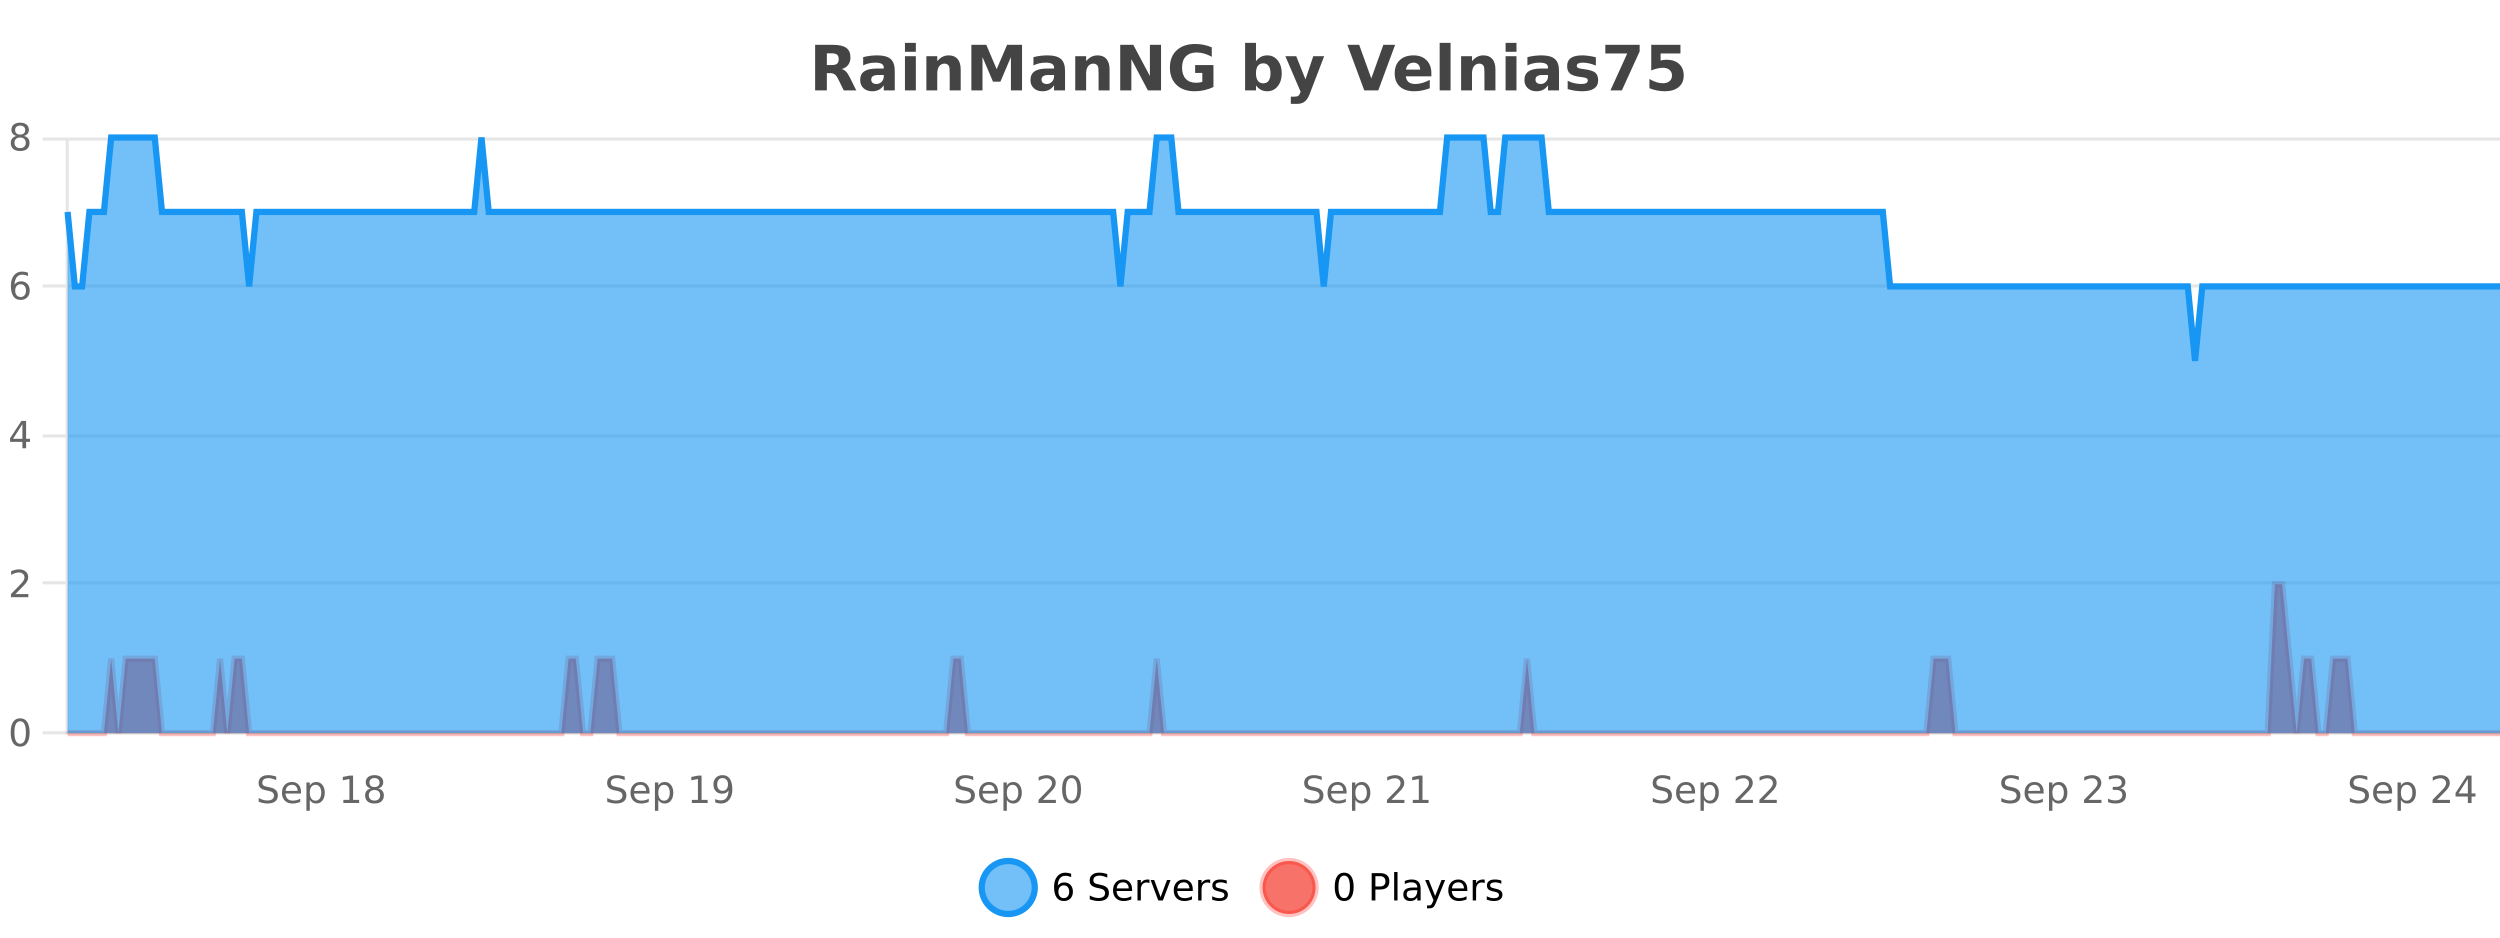 <?xml version="1.0" encoding="UTF-8"?>
<svg xmlns="http://www.w3.org/2000/svg" xmlns:xlink="http://www.w3.org/1999/xlink" width="800pt" height="300pt" viewBox="0 0 800 300" version="1.1">
<defs>
<clipPath id="clip1">
  <path d="M 285 263 L 360 263 L 360 300 L 285 300 Z M 285 263 "/>
</clipPath>
<clipPath id="clip2">
  <path d="M 375 263 L 450 263 L 450 300 L 375 300 Z M 375 263 "/>
</clipPath>
<clipPath id="clip3">
  <path d="M 21.633 186 L 800 186 L 800 234.602 L 21.633 234.602 Z M 21.633 186 "/>
</clipPath>
<clipPath id="clip4">
  <path d="M 20.633 158 L 800 158 L 800 235.602 L 20.633 235.602 Z M 20.633 158 "/>
</clipPath>
<clipPath id="clip5">
  <path d="M 21.633 44 L 800 44 L 800 234.602 L 21.633 234.602 Z M 21.633 44 "/>
</clipPath>
<clipPath id="clip6">
  <path d="M 20.633 43 L 800 43 L 800 144 L 20.633 144 Z M 20.633 43 "/>
</clipPath>
</defs>
<g id="surface2518621">
<rect x="0" y="0" width="800" height="300" style="fill:rgb(100%,100%,100%);fill-opacity:1;stroke:none;"/>
<path style="fill:none;stroke-width:1;stroke-linecap:butt;stroke-linejoin:miter;stroke:rgb(0%,0%,0%);stroke-opacity:0.098;stroke-miterlimit:10;" d="M 22 234.5 L 800 234.5 "/>
<path style="fill:none;stroke-width:1;stroke-linecap:butt;stroke-linejoin:miter;stroke:rgb(0%,0%,0%);stroke-opacity:0.098;stroke-miterlimit:10;" d="M 13.633 234.5 L 21 234.5 "/>
<path style="fill:none;stroke-width:1;stroke-linecap:butt;stroke-linejoin:miter;stroke:rgb(0%,0%,0%);stroke-opacity:0.098;stroke-miterlimit:10;" d="M 22 186.5 L 800 186.5 "/>
<path style="fill:none;stroke-width:1;stroke-linecap:butt;stroke-linejoin:miter;stroke:rgb(0%,0%,0%);stroke-opacity:0.098;stroke-miterlimit:10;" d="M 13.633 186.5 L 21 186.5 "/>
<path style="fill:none;stroke-width:1;stroke-linecap:butt;stroke-linejoin:miter;stroke:rgb(0%,0%,0%);stroke-opacity:0.098;stroke-miterlimit:10;" d="M 22 139.5 L 800 139.5 "/>
<path style="fill:none;stroke-width:1;stroke-linecap:butt;stroke-linejoin:miter;stroke:rgb(0%,0%,0%);stroke-opacity:0.098;stroke-miterlimit:10;" d="M 13.633 139.5 L 21 139.5 "/>
<path style="fill:none;stroke-width:1;stroke-linecap:butt;stroke-linejoin:miter;stroke:rgb(0%,0%,0%);stroke-opacity:0.098;stroke-miterlimit:10;" d="M 22 91.5 L 800 91.5 "/>
<path style="fill:none;stroke-width:1;stroke-linecap:butt;stroke-linejoin:miter;stroke:rgb(0%,0%,0%);stroke-opacity:0.098;stroke-miterlimit:10;" d="M 13.633 91.5 L 21 91.5 "/>
<path style="fill:none;stroke-width:1;stroke-linecap:butt;stroke-linejoin:miter;stroke:rgb(0%,0%,0%);stroke-opacity:0.098;stroke-miterlimit:10;" d="M 22 44.5 L 800 44.5 "/>
<path style="fill:none;stroke-width:1;stroke-linecap:butt;stroke-linejoin:miter;stroke:rgb(0%,0%,0%);stroke-opacity:0.098;stroke-miterlimit:10;" d="M 13.633 44.5 L 21 44.5 "/>
<path style=" stroke:none;fill-rule:nonzero;fill:rgb(9.02%,58.824%,95.294%);fill-opacity:0.6;" d="M 331.121 284 C 331.121 288.688 327.324 292.484 322.637 292.484 C 317.953 292.484 314.152 288.688 314.152 284 C 314.152 279.312 317.953 275.516 322.637 275.516 C 327.324 275.516 331.121 279.312 331.121 284 Z M 331.121 284 "/>
<g clip-path="url(#clip1)" clip-rule="nonzero">
<path style="fill:none;stroke-width:2;stroke-linecap:butt;stroke-linejoin:miter;stroke:rgb(9.02%,58.824%,95.294%);stroke-opacity:1;stroke-miterlimit:10;" d="M 331.121 284 C 331.121 288.688 327.324 292.484 322.637 292.484 C 317.953 292.484 314.152 288.688 314.152 284 C 314.152 279.312 317.953 275.516 322.637 275.516 C 327.324 275.516 331.121 279.312 331.121 284 Z M 331.121 284 "/>
</g>
<path style=" stroke:none;fill-rule:nonzero;fill:rgb(0%,0%,0%);fill-opacity:1;" d="M 340.422 283.312 C 339.891 283.312 339.469 283.496 339.156 283.859 C 338.844 284.227 338.688 284.719 338.688 285.344 C 338.688 285.98 338.844 286.48 339.156 286.844 C 339.469 287.211 339.891 287.391 340.422 287.391 C 340.953 287.391 341.367 287.211 341.672 286.844 C 341.984 286.48 342.141 285.98 342.141 285.344 C 342.141 284.719 341.984 284.227 341.672 283.859 C 341.367 283.496 340.953 283.312 340.422 283.312 Z M 342.766 279.594 L 342.766 280.672 C 342.461 280.539 342.16 280.434 341.859 280.359 C 341.555 280.289 341.258 280.25 340.969 280.25 C 340.188 280.25 339.586 280.516 339.172 281.047 C 338.766 281.57 338.531 282.359 338.469 283.422 C 338.695 283.09 338.984 282.836 339.328 282.656 C 339.68 282.469 340.066 282.375 340.484 282.375 C 341.359 282.375 342.051 282.641 342.562 283.172 C 343.07 283.703 343.328 284.43 343.328 285.344 C 343.328 286.25 343.062 286.977 342.531 287.516 C 342 288.059 341.297 288.328 340.422 288.328 C 339.398 288.328 338.625 287.945 338.094 287.172 C 337.562 286.391 337.297 285.266 337.297 283.797 C 337.297 282.414 337.625 281.309 338.281 280.484 C 338.938 279.664 339.816 279.25 340.922 279.25 C 341.211 279.25 341.508 279.281 341.812 279.344 C 342.113 279.398 342.43 279.48 342.766 279.594 Z M 354.32 279.688 L 354.32 280.844 C 353.871 280.637 353.445 280.48 353.039 280.375 C 352.641 280.262 352.262 280.203 351.898 280.203 C 351.25 280.203 350.75 280.328 350.398 280.578 C 350.055 280.828 349.883 281.188 349.883 281.656 C 349.883 282.043 349.996 282.336 350.227 282.531 C 350.453 282.73 350.898 282.887 351.555 283 L 352.258 283.156 C 353.141 283.324 353.793 283.621 354.211 284.047 C 354.637 284.465 354.852 285.027 354.852 285.734 C 354.852 286.59 354.562 287.234 353.992 287.672 C 353.43 288.109 352.594 288.328 351.492 288.328 C 351.086 288.328 350.648 288.281 350.18 288.188 C 349.711 288.094 349.227 287.953 348.727 287.766 L 348.727 286.547 C 349.203 286.82 349.672 287.023 350.133 287.156 C 350.602 287.293 351.055 287.359 351.492 287.359 C 352.168 287.359 352.688 287.23 353.055 286.969 C 353.43 286.699 353.617 286.32 353.617 285.828 C 353.617 285.402 353.48 285.07 353.211 284.828 C 352.949 284.578 352.516 284.398 351.914 284.281 L 351.195 284.141 C 350.309 283.965 349.668 283.688 349.273 283.312 C 348.887 282.938 348.695 282.418 348.695 281.75 C 348.695 280.969 348.965 280.359 349.508 279.922 C 350.047 279.477 350.797 279.25 351.758 279.25 C 352.172 279.25 352.59 279.289 353.008 279.359 C 353.434 279.434 353.871 279.543 354.32 279.688 Z M 362.266 284.609 L 362.266 285.125 L 357.297 285.125 C 357.348 285.875 357.57 286.445 357.969 286.828 C 358.375 287.215 358.93 287.406 359.641 287.406 C 360.055 287.406 360.457 287.359 360.844 287.266 C 361.238 287.164 361.629 287.008 362.016 286.797 L 362.016 287.828 C 361.617 287.984 361.219 288.105 360.812 288.188 C 360.406 288.281 359.992 288.328 359.578 288.328 C 358.535 288.328 357.707 288.027 357.094 287.422 C 356.477 286.809 356.172 285.98 356.172 284.938 C 356.172 283.867 356.461 283.016 357.047 282.391 C 357.629 281.758 358.41 281.438 359.391 281.438 C 360.273 281.438 360.973 281.727 361.484 282.297 C 362.004 282.859 362.266 283.633 362.266 284.609 Z M 361.188 284.281 C 361.176 283.699 361.008 283.23 360.688 282.875 C 360.363 282.523 359.938 282.344 359.406 282.344 C 358.801 282.344 358.316 282.516 357.953 282.859 C 357.598 283.203 357.395 283.684 357.344 284.297 Z M 367.836 282.594 C 367.711 282.531 367.574 282.484 367.43 282.453 C 367.293 282.414 367.137 282.391 366.961 282.391 C 366.355 282.391 365.887 282.59 365.555 282.984 C 365.23 283.383 365.07 283.953 365.07 284.703 L 365.07 288.156 L 363.992 288.156 L 363.992 281.594 L 365.07 281.594 L 365.07 282.609 C 365.297 282.215 365.594 281.922 365.961 281.734 C 366.324 281.539 366.766 281.438 367.289 281.438 C 367.359 281.438 367.438 281.445 367.523 281.453 C 367.617 281.465 367.715 281.48 367.82 281.5 Z M 368.195 281.594 L 369.336 281.594 L 371.383 287.094 L 373.445 281.594 L 374.586 281.594 L 372.117 288.156 L 370.648 288.156 Z M 381.688 284.609 L 381.688 285.125 L 376.719 285.125 C 376.77 285.875 376.992 286.445 377.391 286.828 C 377.797 287.215 378.352 287.406 379.062 287.406 C 379.477 287.406 379.879 287.359 380.266 287.266 C 380.66 287.164 381.051 287.008 381.438 286.797 L 381.438 287.828 C 381.039 287.984 380.641 288.105 380.234 288.188 C 379.828 288.281 379.414 288.328 379 288.328 C 377.957 288.328 377.129 288.027 376.516 287.422 C 375.898 286.809 375.594 285.98 375.594 284.938 C 375.594 283.867 375.883 283.016 376.469 282.391 C 377.051 281.758 377.832 281.438 378.812 281.438 C 379.695 281.438 380.395 281.727 380.906 282.297 C 381.426 282.859 381.688 283.633 381.688 284.609 Z M 380.609 284.281 C 380.598 283.699 380.43 283.23 380.109 282.875 C 379.785 282.523 379.359 282.344 378.828 282.344 C 378.223 282.344 377.738 282.516 377.375 282.859 C 377.02 283.203 376.816 283.684 376.766 284.297 Z M 387.258 282.594 C 387.133 282.531 386.996 282.484 386.852 282.453 C 386.715 282.414 386.559 282.391 386.383 282.391 C 385.777 282.391 385.309 282.59 384.977 282.984 C 384.652 283.383 384.492 283.953 384.492 284.703 L 384.492 288.156 L 383.414 288.156 L 383.414 281.594 L 384.492 281.594 L 384.492 282.609 C 384.719 282.215 385.016 281.922 385.383 281.734 C 385.746 281.539 386.188 281.438 386.711 281.438 C 386.781 281.438 386.859 281.445 386.945 281.453 C 387.039 281.465 387.137 281.48 387.242 281.5 Z M 392.562 281.781 L 392.562 282.812 C 392.258 282.656 391.941 282.543 391.609 282.469 C 391.285 282.387 390.945 282.344 390.594 282.344 C 390.062 282.344 389.66 282.43 389.391 282.594 C 389.117 282.75 388.984 282.996 388.984 283.328 C 388.984 283.578 389.078 283.777 389.266 283.922 C 389.461 284.059 389.852 284.188 390.438 284.312 L 390.797 284.406 C 391.566 284.562 392.113 284.793 392.438 285.094 C 392.758 285.398 392.922 285.812 392.922 286.344 C 392.922 286.961 392.676 287.445 392.188 287.797 C 391.707 288.152 391.047 288.328 390.203 288.328 C 389.848 288.328 389.477 288.289 389.094 288.219 C 388.719 288.156 388.32 288.059 387.906 287.922 L 387.906 286.797 C 388.301 287.008 388.691 287.164 389.078 287.266 C 389.461 287.371 389.848 287.422 390.234 287.422 C 390.734 287.422 391.117 287.34 391.391 287.172 C 391.672 286.996 391.812 286.746 391.812 286.422 C 391.812 286.133 391.711 285.906 391.516 285.75 C 391.316 285.594 390.883 285.445 390.219 285.297 L 389.844 285.219 C 389.176 285.074 388.691 284.855 388.391 284.562 C 388.098 284.273 387.953 283.875 387.953 283.375 C 387.953 282.75 388.172 282.273 388.609 281.938 C 389.047 281.605 389.664 281.438 390.469 281.438 C 390.863 281.438 391.238 281.469 391.594 281.531 C 391.945 281.586 392.27 281.668 392.562 281.781 Z M 332.637 277.016 "/>
<path style=" stroke:none;fill-rule:nonzero;fill:rgb(96.863%,44.706%,40.784%);fill-opacity:1;" d="M 420.988 284 C 420.988 288.688 417.191 292.484 412.504 292.484 C 407.82 292.484 404.02 288.688 404.02 284 C 404.02 279.312 407.82 275.516 412.504 275.516 C 417.191 275.516 420.988 279.312 420.988 284 Z M 420.988 284 "/>
<g clip-path="url(#clip2)" clip-rule="nonzero">
<path style="fill:none;stroke-width:2;stroke-linecap:butt;stroke-linejoin:miter;stroke:rgb(100%,4.706%,0%);stroke-opacity:0.247;stroke-miterlimit:10;" d="M 420.988 284 C 420.988 288.688 417.191 292.484 412.504 292.484 C 407.82 292.484 404.02 288.688 404.02 284 C 404.02 279.312 407.82 275.516 412.504 275.516 C 417.191 275.516 420.988 279.312 420.988 284 Z M 420.988 284 "/>
</g>
<path style=" stroke:none;fill-rule:nonzero;fill:rgb(0%,0%,0%);fill-opacity:1;" d="M 430.133 280.188 C 429.527 280.188 429.07 280.492 428.758 281.094 C 428.453 281.688 428.305 282.59 428.305 283.797 C 428.305 284.996 428.453 285.898 428.758 286.5 C 429.07 287.094 429.527 287.391 430.133 287.391 C 430.746 287.391 431.203 287.094 431.508 286.5 C 431.82 285.898 431.977 284.996 431.977 283.797 C 431.977 282.59 431.82 281.688 431.508 281.094 C 431.203 280.492 430.746 280.188 430.133 280.188 Z M 430.133 279.25 C 431.109 279.25 431.859 279.641 432.383 280.422 C 432.902 281.195 433.164 282.32 433.164 283.797 C 433.164 285.266 432.902 286.391 432.383 287.172 C 431.859 287.945 431.109 288.328 430.133 288.328 C 429.152 288.328 428.402 287.945 427.883 287.172 C 427.371 286.391 427.117 285.266 427.117 283.797 C 427.117 282.32 427.371 281.195 427.883 280.422 C 428.402 279.641 429.152 279.25 430.133 279.25 Z M 440.125 280.375 L 440.125 283.672 L 441.609 283.672 C 442.16 283.672 442.586 283.531 442.891 283.25 C 443.191 282.961 443.344 282.547 443.344 282.016 C 443.344 281.496 443.191 281.094 442.891 280.812 C 442.586 280.523 442.16 280.375 441.609 280.375 Z M 438.938 279.406 L 441.609 279.406 C 442.598 279.406 443.344 279.633 443.844 280.078 C 444.344 280.516 444.594 281.164 444.594 282.016 C 444.594 282.883 444.344 283.539 443.844 283.984 C 443.344 284.422 442.598 284.641 441.609 284.641 L 440.125 284.641 L 440.125 288.156 L 438.938 288.156 Z M 446.129 279.031 L 447.207 279.031 L 447.207 288.156 L 446.129 288.156 Z M 452.445 284.859 C 451.578 284.859 450.977 284.961 450.633 285.156 C 450.297 285.355 450.133 285.695 450.133 286.172 C 450.133 286.559 450.258 286.867 450.508 287.094 C 450.766 287.312 451.109 287.422 451.539 287.422 C 452.141 287.422 452.621 287.215 452.977 286.797 C 453.34 286.371 453.523 285.805 453.523 285.094 L 453.523 284.859 Z M 454.602 284.406 L 454.602 288.156 L 453.523 288.156 L 453.523 287.156 C 453.273 287.555 452.965 287.852 452.602 288.047 C 452.234 288.234 451.789 288.328 451.258 288.328 C 450.578 288.328 450.043 288.141 449.648 287.766 C 449.25 287.383 449.055 286.875 449.055 286.25 C 449.055 285.512 449.297 284.953 449.789 284.578 C 450.289 284.203 451.027 284.016 452.008 284.016 L 453.523 284.016 L 453.523 283.906 C 453.523 283.406 453.355 283.023 453.023 282.75 C 452.699 282.48 452.246 282.344 451.664 282.344 C 451.289 282.344 450.918 282.391 450.555 282.484 C 450.199 282.578 449.859 282.715 449.539 282.891 L 449.539 281.891 C 449.934 281.734 450.312 281.621 450.68 281.547 C 451.055 281.477 451.418 281.438 451.773 281.438 C 452.719 281.438 453.43 281.684 453.898 282.172 C 454.367 282.664 454.602 283.406 454.602 284.406 Z M 459.551 288.766 C 459.246 289.547 458.949 290.055 458.66 290.297 C 458.367 290.535 457.98 290.656 457.504 290.656 L 456.645 290.656 L 456.645 289.75 L 457.27 289.75 C 457.57 289.75 457.801 289.676 457.957 289.531 C 458.121 289.395 458.305 289.066 458.504 288.547 L 458.707 288.047 L 456.051 281.594 L 457.191 281.594 L 459.238 286.719 L 461.301 281.594 L 462.441 281.594 Z M 469.543 284.609 L 469.543 285.125 L 464.574 285.125 C 464.625 285.875 464.848 286.445 465.246 286.828 C 465.652 287.215 466.207 287.406 466.918 287.406 C 467.332 287.406 467.734 287.359 468.121 287.266 C 468.516 287.164 468.906 287.008 469.293 286.797 L 469.293 287.828 C 468.895 287.984 468.496 288.105 468.09 288.188 C 467.684 288.281 467.27 288.328 466.855 288.328 C 465.812 288.328 464.984 288.027 464.371 287.422 C 463.754 286.809 463.449 285.98 463.449 284.938 C 463.449 283.867 463.738 283.016 464.324 282.391 C 464.906 281.758 465.688 281.438 466.668 281.438 C 467.551 281.438 468.25 281.727 468.762 282.297 C 469.281 282.859 469.543 283.633 469.543 284.609 Z M 468.465 284.281 C 468.453 283.699 468.285 283.23 467.965 282.875 C 467.641 282.523 467.215 282.344 466.684 282.344 C 466.078 282.344 465.594 282.516 465.23 282.859 C 464.875 283.203 464.672 283.684 464.621 284.297 Z M 475.113 282.594 C 474.988 282.531 474.852 282.484 474.707 282.453 C 474.57 282.414 474.414 282.391 474.238 282.391 C 473.633 282.391 473.164 282.59 472.832 282.984 C 472.508 283.383 472.348 283.953 472.348 284.703 L 472.348 288.156 L 471.27 288.156 L 471.27 281.594 L 472.348 281.594 L 472.348 282.609 C 472.574 282.215 472.871 281.922 473.238 281.734 C 473.602 281.539 474.043 281.438 474.566 281.438 C 474.637 281.438 474.715 281.445 474.801 281.453 C 474.895 281.465 474.992 281.48 475.098 281.5 Z M 480.422 281.781 L 480.422 282.812 C 480.117 282.656 479.801 282.543 479.469 282.469 C 479.145 282.387 478.805 282.344 478.453 282.344 C 477.922 282.344 477.52 282.43 477.25 282.594 C 476.977 282.75 476.844 282.996 476.844 283.328 C 476.844 283.578 476.938 283.777 477.125 283.922 C 477.32 284.059 477.711 284.188 478.297 284.312 L 478.656 284.406 C 479.426 284.562 479.973 284.793 480.297 285.094 C 480.617 285.398 480.781 285.812 480.781 286.344 C 480.781 286.961 480.535 287.445 480.047 287.797 C 479.566 288.152 478.906 288.328 478.062 288.328 C 477.707 288.328 477.336 288.289 476.953 288.219 C 476.578 288.156 476.18 288.059 475.766 287.922 L 475.766 286.797 C 476.16 287.008 476.551 287.164 476.938 287.266 C 477.32 287.371 477.707 287.422 478.094 287.422 C 478.594 287.422 478.977 287.34 479.25 287.172 C 479.531 286.996 479.672 286.746 479.672 286.422 C 479.672 286.133 479.57 285.906 479.375 285.75 C 479.176 285.594 478.742 285.445 478.078 285.297 L 477.703 285.219 C 477.035 285.074 476.551 284.855 476.25 284.562 C 475.957 284.273 475.812 283.875 475.812 283.375 C 475.812 282.75 476.031 282.273 476.469 281.938 C 476.906 281.605 477.523 281.438 478.328 281.438 C 478.723 281.438 479.098 281.469 479.453 281.531 C 479.805 281.586 480.129 281.668 480.422 281.781 Z M 422.504 277.016 "/>
<path style=" stroke:none;fill-rule:nonzero;fill:rgb(26.667%,26.667%,26.667%);fill-opacity:1;" d="M 266.172 20.812 C 266.961 20.812 267.531 20.668 267.875 20.375 C 268.219 20.074 268.391 19.59 268.391 18.922 C 268.391 18.258 268.219 17.781 267.875 17.5 C 267.531 17.211 266.961 17.062 266.172 17.062 L 264.594 17.062 L 264.594 20.812 Z M 264.594 23.406 L 264.594 28.922 L 260.844 28.922 L 260.844 14.344 L 266.578 14.344 C 268.492 14.344 269.898 14.668 270.797 15.312 C 271.691 15.961 272.141 16.977 272.141 18.359 C 272.141 19.328 271.906 20.125 271.438 20.75 C 270.977 21.367 270.281 21.82 269.344 22.109 C 269.852 22.227 270.312 22.492 270.719 22.906 C 271.125 23.312 271.535 23.938 271.953 24.781 L 274 28.922 L 270 28.922 L 268.219 25.297 C 267.863 24.57 267.5 24.074 267.125 23.812 C 266.758 23.543 266.27 23.406 265.656 23.406 Z M 280.977 24 C 280.246 24 279.699 24.125 279.336 24.375 C 278.969 24.617 278.789 24.98 278.789 25.469 C 278.789 25.906 278.934 26.25 279.227 26.5 C 279.527 26.75 279.938 26.875 280.461 26.875 C 281.117 26.875 281.668 26.641 282.117 26.172 C 282.574 25.703 282.805 25.117 282.805 24.406 L 282.805 24 Z M 286.32 22.688 L 286.32 28.922 L 282.805 28.922 L 282.805 27.297 C 282.336 27.965 281.805 28.449 281.211 28.75 C 280.625 29.051 279.914 29.203 279.07 29.203 C 277.945 29.203 277.027 28.875 276.32 28.219 C 275.609 27.555 275.258 26.695 275.258 25.641 C 275.258 24.359 275.695 23.422 276.57 22.828 C 277.453 22.227 278.844 21.922 280.742 21.922 L 282.805 21.922 L 282.805 21.641 C 282.805 21.09 282.586 20.688 282.148 20.438 C 281.711 20.18 281.027 20.047 280.102 20.047 C 279.352 20.047 278.652 20.125 278.008 20.281 C 277.359 20.43 276.762 20.648 276.211 20.938 L 276.211 18.281 C 276.961 18.094 277.711 17.953 278.461 17.859 C 279.219 17.766 279.98 17.719 280.742 17.719 C 282.711 17.719 284.133 18.109 285.008 18.891 C 285.883 19.664 286.32 20.93 286.32 22.688 Z M 289.586 17.984 L 293.07 17.984 L 293.07 28.922 L 289.586 28.922 Z M 289.586 13.719 L 293.07 13.719 L 293.07 16.578 L 289.586 16.578 Z M 307.422 22.266 L 307.422 28.922 L 303.906 28.922 L 303.906 23.828 C 303.906 22.883 303.883 22.23 303.844 21.875 C 303.801 21.512 303.727 21.246 303.625 21.078 C 303.488 20.852 303.301 20.672 303.062 20.547 C 302.832 20.422 302.566 20.359 302.266 20.359 C 301.535 20.359 300.961 20.641 300.547 21.203 C 300.129 21.766 299.922 22.547 299.922 23.547 L 299.922 28.922 L 296.438 28.922 L 296.438 17.984 L 299.922 17.984 L 299.922 19.578 C 300.453 18.945 301.016 18.477 301.609 18.172 C 302.203 17.871 302.852 17.719 303.562 17.719 C 304.832 17.719 305.789 18.109 306.438 18.891 C 307.094 19.664 307.422 20.789 307.422 22.266 Z M 310.836 14.344 L 315.617 14.344 L 318.93 22.141 L 322.273 14.344 L 327.055 14.344 L 327.055 28.922 L 323.492 28.922 L 323.492 18.25 L 320.133 26.125 L 317.758 26.125 L 314.398 18.25 L 314.398 28.922 L 310.836 28.922 Z M 335.469 24 C 334.738 24 334.191 24.125 333.828 24.375 C 333.461 24.617 333.281 24.98 333.281 25.469 C 333.281 25.906 333.426 26.25 333.719 26.5 C 334.02 26.75 334.43 26.875 334.953 26.875 C 335.609 26.875 336.16 26.641 336.609 26.172 C 337.066 25.703 337.297 25.117 337.297 24.406 L 337.297 24 Z M 340.812 22.688 L 340.812 28.922 L 337.297 28.922 L 337.297 27.297 C 336.828 27.965 336.297 28.449 335.703 28.75 C 335.117 29.051 334.406 29.203 333.562 29.203 C 332.438 29.203 331.52 28.875 330.812 28.219 C 330.102 27.555 329.75 26.695 329.75 25.641 C 329.75 24.359 330.188 23.422 331.062 22.828 C 331.945 22.227 333.336 21.922 335.234 21.922 L 337.297 21.922 L 337.297 21.641 C 337.297 21.09 337.078 20.688 336.641 20.438 C 336.203 20.18 335.52 20.047 334.594 20.047 C 333.844 20.047 333.145 20.125 332.5 20.281 C 331.852 20.43 331.254 20.648 330.703 20.938 L 330.703 18.281 C 331.453 18.094 332.203 17.953 332.953 17.859 C 333.711 17.766 334.473 17.719 335.234 17.719 C 337.203 17.719 338.625 18.109 339.5 18.891 C 340.375 19.664 340.812 20.93 340.812 22.688 Z M 355.062 22.266 L 355.062 28.922 L 351.547 28.922 L 351.547 23.828 C 351.547 22.883 351.523 22.23 351.484 21.875 C 351.441 21.512 351.367 21.246 351.266 21.078 C 351.129 20.852 350.941 20.672 350.703 20.547 C 350.473 20.422 350.207 20.359 349.906 20.359 C 349.176 20.359 348.602 20.641 348.188 21.203 C 347.77 21.766 347.562 22.547 347.562 23.547 L 347.562 28.922 L 344.078 28.922 L 344.078 17.984 L 347.562 17.984 L 347.562 19.578 C 348.094 18.945 348.656 18.477 349.25 18.172 C 349.844 17.871 350.492 17.719 351.203 17.719 C 352.473 17.719 353.43 18.109 354.078 18.891 C 354.734 19.664 355.062 20.789 355.062 22.266 Z M 358.469 14.344 L 362.656 14.344 L 367.969 24.344 L 367.969 14.344 L 371.531 14.344 L 371.531 28.922 L 367.328 28.922 L 362.031 18.922 L 362.031 28.922 L 358.469 28.922 Z M 388.305 27.844 C 387.367 28.293 386.391 28.633 385.383 28.859 C 384.383 29.086 383.34 29.203 382.258 29.203 C 379.828 29.203 377.906 28.527 376.492 27.172 C 375.074 25.809 374.367 23.965 374.367 21.641 C 374.367 19.297 375.086 17.453 376.523 16.109 C 377.969 14.758 379.953 14.078 382.477 14.078 C 383.445 14.078 384.371 14.172 385.258 14.359 C 386.141 14.539 386.98 14.805 387.773 15.156 L 387.773 18.172 C 386.961 17.715 386.148 17.371 385.336 17.141 C 384.531 16.914 383.73 16.797 382.93 16.797 C 381.43 16.797 380.273 17.219 379.461 18.062 C 378.656 18.898 378.258 20.09 378.258 21.641 C 378.258 23.184 378.648 24.375 379.43 25.219 C 380.211 26.062 381.32 26.484 382.758 26.484 C 383.141 26.484 383.5 26.461 383.836 26.406 C 384.18 26.355 384.48 26.277 384.742 26.172 L 384.742 23.344 L 382.445 23.344 L 382.445 20.828 L 388.305 20.828 Z M 404.242 26.672 C 404.992 26.672 405.562 26.402 405.961 25.859 C 406.355 25.309 406.555 24.512 406.555 23.469 C 406.555 22.43 406.355 21.637 405.961 21.094 C 405.562 20.543 404.992 20.266 404.242 20.266 C 403.492 20.266 402.914 20.543 402.508 21.094 C 402.109 21.637 401.914 22.43 401.914 23.469 C 401.914 24.5 402.109 25.293 402.508 25.844 C 402.914 26.398 403.492 26.672 404.242 26.672 Z M 401.914 19.578 C 402.402 18.945 402.938 18.477 403.523 18.172 C 404.105 17.871 404.777 17.719 405.539 17.719 C 406.891 17.719 408 18.258 408.867 19.328 C 409.73 20.402 410.164 21.781 410.164 23.469 C 410.164 25.148 409.73 26.523 408.867 27.594 C 408 28.668 406.891 29.203 405.539 29.203 C 404.777 29.203 404.105 29.051 403.523 28.75 C 402.938 28.449 402.402 27.98 401.914 27.344 L 401.914 28.922 L 398.43 28.922 L 398.43 13.719 L 401.914 13.719 Z M 411.312 17.984 L 414.797 17.984 L 417.75 25.406 L 420.25 17.984 L 423.734 17.984 L 419.141 29.953 C 418.68 31.172 418.141 32.02 417.516 32.5 C 416.898 32.988 416.094 33.234 415.094 33.234 L 413.062 33.234 L 413.062 30.938 L 414.156 30.938 C 414.75 30.938 415.18 30.844 415.453 30.656 C 415.723 30.469 415.93 30.129 416.078 29.641 L 416.188 29.344 Z M 431.156 14.344 L 434.938 14.344 L 438.812 25.109 L 442.672 14.344 L 446.438 14.344 L 441.047 28.922 L 436.562 28.922 Z M 458.039 23.422 L 458.039 24.422 L 449.867 24.422 C 449.949 25.246 450.246 25.859 450.758 26.266 C 451.266 26.672 451.977 26.875 452.883 26.875 C 453.621 26.875 454.375 26.766 455.148 26.547 C 455.918 26.328 456.711 26 457.523 25.562 L 457.523 28.25 C 456.699 28.562 455.871 28.797 455.039 28.953 C 454.215 29.117 453.391 29.203 452.57 29.203 C 450.59 29.203 449.047 28.703 447.945 27.703 C 446.852 26.695 446.305 25.281 446.305 23.469 C 446.305 21.68 446.84 20.273 447.914 19.25 C 448.996 18.23 450.48 17.719 452.367 17.719 C 454.086 17.719 455.461 18.242 456.492 19.281 C 457.523 20.312 458.039 21.695 458.039 23.422 Z M 454.445 22.266 C 454.445 21.602 454.25 21.062 453.867 20.656 C 453.48 20.25 452.977 20.047 452.352 20.047 C 451.672 20.047 451.121 20.242 450.695 20.625 C 450.277 21 450.016 21.547 449.914 22.266 Z M 460.695 13.719 L 464.18 13.719 L 464.18 28.922 L 460.695 28.922 Z M 478.539 22.266 L 478.539 28.922 L 475.023 28.922 L 475.023 23.828 C 475.023 22.883 475 22.23 474.961 21.875 C 474.918 21.512 474.844 21.246 474.742 21.078 C 474.605 20.852 474.418 20.672 474.18 20.547 C 473.949 20.422 473.684 20.359 473.383 20.359 C 472.652 20.359 472.078 20.641 471.664 21.203 C 471.246 21.766 471.039 22.547 471.039 23.547 L 471.039 28.922 L 467.555 28.922 L 467.555 17.984 L 471.039 17.984 L 471.039 19.578 C 471.57 18.945 472.133 18.477 472.727 18.172 C 473.32 17.871 473.969 17.719 474.68 17.719 C 475.949 17.719 476.906 18.109 477.555 18.891 C 478.211 19.664 478.539 20.789 478.539 22.266 Z M 481.789 17.984 L 485.273 17.984 L 485.273 28.922 L 481.789 28.922 Z M 481.789 13.719 L 485.273 13.719 L 485.273 16.578 L 481.789 16.578 Z M 493.539 24 C 492.809 24 492.262 24.125 491.898 24.375 C 491.531 24.617 491.352 24.98 491.352 25.469 C 491.352 25.906 491.496 26.25 491.789 26.5 C 492.09 26.75 492.5 26.875 493.023 26.875 C 493.68 26.875 494.23 26.641 494.68 26.172 C 495.137 25.703 495.367 25.117 495.367 24.406 L 495.367 24 Z M 498.883 22.688 L 498.883 28.922 L 495.367 28.922 L 495.367 27.297 C 494.898 27.965 494.367 28.449 493.773 28.75 C 493.188 29.051 492.477 29.203 491.633 29.203 C 490.508 29.203 489.59 28.875 488.883 28.219 C 488.172 27.555 487.82 26.695 487.82 25.641 C 487.82 24.359 488.258 23.422 489.133 22.828 C 490.016 22.227 491.406 21.922 493.305 21.922 L 495.367 21.922 L 495.367 21.641 C 495.367 21.09 495.148 20.688 494.711 20.438 C 494.273 20.18 493.59 20.047 492.664 20.047 C 491.914 20.047 491.215 20.125 490.57 20.281 C 489.922 20.43 489.324 20.648 488.773 20.938 L 488.773 18.281 C 489.523 18.094 490.273 17.953 491.023 17.859 C 491.781 17.766 492.543 17.719 493.305 17.719 C 495.273 17.719 496.695 18.109 497.57 18.891 C 498.445 19.664 498.883 20.93 498.883 22.688 Z M 510.672 18.328 L 510.672 20.984 C 509.93 20.672 509.211 20.438 508.516 20.281 C 507.816 20.125 507.156 20.047 506.531 20.047 C 505.875 20.047 505.383 20.133 505.062 20.297 C 504.738 20.465 504.578 20.719 504.578 21.062 C 504.578 21.344 504.695 21.559 504.938 21.703 C 505.188 21.852 505.625 21.961 506.25 22.031 L 506.875 22.125 C 508.664 22.355 509.867 22.73 510.484 23.25 C 511.098 23.773 511.406 24.59 511.406 25.703 C 511.406 26.871 510.973 27.746 510.109 28.328 C 509.254 28.914 507.977 29.203 506.281 29.203 C 505.551 29.203 504.801 29.145 504.031 29.031 C 503.258 28.918 502.469 28.746 501.656 28.516 L 501.656 25.859 C 502.352 26.203 503.066 26.461 503.797 26.625 C 504.523 26.793 505.27 26.875 506.031 26.875 C 506.719 26.875 507.234 26.781 507.578 26.594 C 507.922 26.406 508.094 26.125 508.094 25.75 C 508.094 25.438 507.973 25.211 507.734 25.062 C 507.492 24.906 507.02 24.789 506.312 24.703 L 505.703 24.625 C 504.141 24.43 503.047 24.07 502.422 23.547 C 501.797 23.016 501.484 22.215 501.484 21.141 C 501.484 19.984 501.879 19.125 502.672 18.562 C 503.473 18 504.691 17.719 506.328 17.719 C 506.973 17.719 507.648 17.773 508.359 17.875 C 509.066 17.969 509.836 18.121 510.672 18.328 Z M 513.703 14.344 L 524.688 14.344 L 524.688 16.453 L 519 28.922 L 515.344 28.922 L 520.719 17.109 L 513.703 17.109 Z M 528.398 14.344 L 537.742 14.344 L 537.742 17.109 L 531.398 17.109 L 531.398 19.359 C 531.68 19.289 531.965 19.23 532.258 19.188 C 532.547 19.137 532.852 19.109 533.164 19.109 C 534.934 19.109 536.312 19.559 537.305 20.453 C 538.293 21.34 538.789 22.578 538.789 24.172 C 538.789 25.746 538.246 26.98 537.164 27.875 C 536.09 28.762 534.602 29.203 532.695 29.203 C 531.859 29.203 531.039 29.117 530.227 28.953 C 529.422 28.797 528.621 28.559 527.82 28.234 L 527.82 25.281 C 528.609 25.742 529.359 26.086 530.07 26.312 C 530.789 26.531 531.465 26.641 532.102 26.641 C 533.008 26.641 533.719 26.422 534.242 25.984 C 534.773 25.539 535.039 24.934 535.039 24.172 C 535.039 23.402 534.773 22.797 534.242 22.359 C 533.719 21.914 533.008 21.688 532.102 21.688 C 531.559 21.688 530.98 21.762 530.367 21.906 C 529.75 22.043 529.094 22.258 528.398 22.547 Z M 259 10.359 "/>
<path style="fill:none;stroke-width:1;stroke-linecap:butt;stroke-linejoin:miter;stroke:rgb(0%,0%,0%);stroke-opacity:0.098;stroke-miterlimit:10;" d="M 21 234.5 L 801 234.5 "/>
<path style=" stroke:none;fill-rule:nonzero;fill:rgb(40%,40%,40%);fill-opacity:1;" d="M 88.379 248.484 L 88.379 249.641 C 87.93 249.434 87.504 249.277 87.098 249.172 C 86.699 249.059 86.32 249 85.957 249 C 85.309 249 84.809 249.125 84.457 249.375 C 84.113 249.625 83.941 249.984 83.941 250.453 C 83.941 250.84 84.055 251.133 84.285 251.328 C 84.512 251.527 84.957 251.684 85.613 251.797 L 86.316 251.953 C 87.199 252.121 87.852 252.418 88.27 252.844 C 88.695 253.262 88.91 253.824 88.91 254.531 C 88.91 255.387 88.621 256.031 88.051 256.469 C 87.488 256.906 86.652 257.125 85.551 257.125 C 85.145 257.125 84.707 257.078 84.238 256.984 C 83.77 256.891 83.285 256.75 82.785 256.562 L 82.785 255.344 C 83.262 255.617 83.73 255.82 84.191 255.953 C 84.66 256.09 85.113 256.156 85.551 256.156 C 86.227 256.156 86.746 256.027 87.113 255.766 C 87.488 255.496 87.676 255.117 87.676 254.625 C 87.676 254.199 87.539 253.867 87.27 253.625 C 87.008 253.375 86.574 253.195 85.973 253.078 L 85.254 252.938 C 84.367 252.762 83.727 252.484 83.332 252.109 C 82.945 251.734 82.754 251.215 82.754 250.547 C 82.754 249.766 83.023 249.156 83.566 248.719 C 84.105 248.273 84.855 248.047 85.816 248.047 C 86.23 248.047 86.648 248.086 87.066 248.156 C 87.492 248.23 87.93 248.34 88.379 248.484 Z M 96.324 253.406 L 96.324 253.922 L 91.355 253.922 C 91.406 254.672 91.629 255.242 92.027 255.625 C 92.434 256.012 92.988 256.203 93.699 256.203 C 94.113 256.203 94.516 256.156 94.902 256.062 C 95.297 255.961 95.688 255.805 96.074 255.594 L 96.074 256.625 C 95.676 256.781 95.277 256.902 94.871 256.984 C 94.465 257.078 94.051 257.125 93.637 257.125 C 92.594 257.125 91.766 256.824 91.152 256.219 C 90.535 255.605 90.23 254.777 90.23 253.734 C 90.23 252.664 90.52 251.812 91.105 251.188 C 91.688 250.555 92.469 250.234 93.449 250.234 C 94.332 250.234 95.031 250.523 95.543 251.094 C 96.062 251.656 96.324 252.43 96.324 253.406 Z M 95.246 253.078 C 95.234 252.496 95.066 252.027 94.746 251.672 C 94.422 251.32 93.996 251.141 93.465 251.141 C 92.859 251.141 92.375 251.312 92.012 251.656 C 91.656 252 91.453 252.48 91.402 253.094 Z M 99.129 255.969 L 99.129 259.453 L 98.051 259.453 L 98.051 250.391 L 99.129 250.391 L 99.129 251.391 C 99.355 250.996 99.645 250.703 99.988 250.516 C 100.332 250.328 100.742 250.234 101.223 250.234 C 102.023 250.234 102.676 250.555 103.176 251.188 C 103.676 251.812 103.926 252.641 103.926 253.672 C 103.926 254.703 103.676 255.539 103.176 256.172 C 102.676 256.809 102.023 257.125 101.223 257.125 C 100.742 257.125 100.332 257.031 99.988 256.844 C 99.645 256.648 99.355 256.355 99.129 255.969 Z M 102.801 253.672 C 102.801 252.883 102.633 252.262 102.301 251.812 C 101.977 251.367 101.535 251.141 100.973 251.141 C 100.398 251.141 99.945 251.367 99.613 251.812 C 99.289 252.262 99.129 252.883 99.129 253.672 C 99.129 254.465 99.289 255.09 99.613 255.547 C 99.945 255.996 100.398 256.219 100.973 256.219 C 101.535 256.219 101.977 255.996 102.301 255.547 C 102.633 255.09 102.801 254.465 102.801 253.672 Z M 109.875 255.953 L 111.812 255.953 L 111.812 249.281 L 109.703 249.703 L 109.703 248.625 L 111.797 248.203 L 112.984 248.203 L 112.984 255.953 L 114.922 255.953 L 114.922 256.953 L 109.875 256.953 Z M 119.836 252.797 C 119.273 252.797 118.828 252.949 118.508 253.25 C 118.184 253.555 118.023 253.965 118.023 254.484 C 118.023 255.016 118.184 255.434 118.508 255.734 C 118.828 256.039 119.273 256.188 119.836 256.188 C 120.398 256.188 120.84 256.039 121.164 255.734 C 121.484 255.434 121.648 255.016 121.648 254.484 C 121.648 253.965 121.484 253.555 121.164 253.25 C 120.852 252.949 120.406 252.797 119.836 252.797 Z M 118.648 252.297 C 118.148 252.172 117.75 251.938 117.461 251.594 C 117.18 251.242 117.039 250.812 117.039 250.312 C 117.039 249.617 117.289 249.062 117.789 248.656 C 118.289 248.25 118.969 248.047 119.836 248.047 C 120.711 248.047 121.391 248.25 121.883 248.656 C 122.383 249.062 122.633 249.617 122.633 250.312 C 122.633 250.812 122.492 251.242 122.211 251.594 C 121.93 251.938 121.531 252.172 121.023 252.297 C 121.594 252.434 122.039 252.695 122.352 253.078 C 122.672 253.465 122.836 253.934 122.836 254.484 C 122.836 255.34 122.574 255.996 122.055 256.453 C 121.543 256.902 120.805 257.125 119.836 257.125 C 118.875 257.125 118.137 256.902 117.617 256.453 C 117.094 255.996 116.836 255.34 116.836 254.484 C 116.836 253.934 116.996 253.465 117.32 253.078 C 117.641 252.695 118.086 252.434 118.648 252.297 Z M 118.227 250.422 C 118.227 250.883 118.367 251.234 118.648 251.484 C 118.93 251.734 119.324 251.859 119.836 251.859 C 120.344 251.859 120.742 251.734 121.023 251.484 C 121.312 251.234 121.461 250.883 121.461 250.422 C 121.461 249.977 121.312 249.625 121.023 249.375 C 120.742 249.117 120.344 248.984 119.836 248.984 C 119.324 248.984 118.93 249.117 118.648 249.375 C 118.367 249.625 118.227 249.977 118.227 250.422 Z M 81.957 245.816 "/>
<path style=" stroke:none;fill-rule:nonzero;fill:rgb(40%,40%,40%);fill-opacity:1;" d="M 199.906 248.484 L 199.906 249.641 C 199.457 249.434 199.031 249.277 198.625 249.172 C 198.227 249.059 197.848 249 197.484 249 C 196.836 249 196.336 249.125 195.984 249.375 C 195.641 249.625 195.469 249.984 195.469 250.453 C 195.469 250.84 195.582 251.133 195.812 251.328 C 196.039 251.527 196.484 251.684 197.141 251.797 L 197.844 251.953 C 198.727 252.121 199.379 252.418 199.797 252.844 C 200.223 253.262 200.438 253.824 200.438 254.531 C 200.438 255.387 200.148 256.031 199.578 256.469 C 199.016 256.906 198.18 257.125 197.078 257.125 C 196.672 257.125 196.234 257.078 195.766 256.984 C 195.297 256.891 194.812 256.75 194.312 256.562 L 194.312 255.344 C 194.789 255.617 195.258 255.82 195.719 255.953 C 196.188 256.09 196.641 256.156 197.078 256.156 C 197.754 256.156 198.273 256.027 198.641 255.766 C 199.016 255.496 199.203 255.117 199.203 254.625 C 199.203 254.199 199.066 253.867 198.797 253.625 C 198.535 253.375 198.102 253.195 197.5 253.078 L 196.781 252.938 C 195.895 252.762 195.254 252.484 194.859 252.109 C 194.473 251.734 194.281 251.215 194.281 250.547 C 194.281 249.766 194.551 249.156 195.094 248.719 C 195.633 248.273 196.383 248.047 197.344 248.047 C 197.758 248.047 198.176 248.086 198.594 248.156 C 199.02 248.23 199.457 248.34 199.906 248.484 Z M 207.852 253.406 L 207.852 253.922 L 202.883 253.922 C 202.934 254.672 203.156 255.242 203.555 255.625 C 203.961 256.012 204.516 256.203 205.227 256.203 C 205.641 256.203 206.043 256.156 206.43 256.062 C 206.824 255.961 207.215 255.805 207.602 255.594 L 207.602 256.625 C 207.203 256.781 206.805 256.902 206.398 256.984 C 205.992 257.078 205.578 257.125 205.164 257.125 C 204.121 257.125 203.293 256.824 202.68 256.219 C 202.062 255.605 201.758 254.777 201.758 253.734 C 201.758 252.664 202.047 251.812 202.633 251.188 C 203.215 250.555 203.996 250.234 204.977 250.234 C 205.859 250.234 206.559 250.523 207.07 251.094 C 207.59 251.656 207.852 252.43 207.852 253.406 Z M 206.773 253.078 C 206.762 252.496 206.594 252.027 206.273 251.672 C 205.949 251.32 205.523 251.141 204.992 251.141 C 204.387 251.141 203.902 251.312 203.539 251.656 C 203.184 252 202.98 252.48 202.93 253.094 Z M 210.656 255.969 L 210.656 259.453 L 209.578 259.453 L 209.578 250.391 L 210.656 250.391 L 210.656 251.391 C 210.883 250.996 211.172 250.703 211.516 250.516 C 211.859 250.328 212.27 250.234 212.75 250.234 C 213.551 250.234 214.203 250.555 214.703 251.188 C 215.203 251.812 215.453 252.641 215.453 253.672 C 215.453 254.703 215.203 255.539 214.703 256.172 C 214.203 256.809 213.551 257.125 212.75 257.125 C 212.27 257.125 211.859 257.031 211.516 256.844 C 211.172 256.648 210.883 256.355 210.656 255.969 Z M 214.328 253.672 C 214.328 252.883 214.16 252.262 213.828 251.812 C 213.504 251.367 213.062 251.141 212.5 251.141 C 211.926 251.141 211.473 251.367 211.141 251.812 C 210.816 252.262 210.656 252.883 210.656 253.672 C 210.656 254.465 210.816 255.09 211.141 255.547 C 211.473 255.996 211.926 256.219 212.5 256.219 C 213.062 256.219 213.504 255.996 213.828 255.547 C 214.16 255.09 214.328 254.465 214.328 253.672 Z M 221.398 255.953 L 223.336 255.953 L 223.336 249.281 L 221.227 249.703 L 221.227 248.625 L 223.32 248.203 L 224.508 248.203 L 224.508 255.953 L 226.445 255.953 L 226.445 256.953 L 221.398 256.953 Z M 228.863 256.766 L 228.863 255.688 C 229.164 255.836 229.465 255.945 229.77 256.016 C 230.07 256.09 230.371 256.125 230.676 256.125 C 231.457 256.125 232.051 255.867 232.457 255.344 C 232.871 254.812 233.105 254.012 233.16 252.938 C 232.941 253.281 232.652 253.543 232.301 253.719 C 231.957 253.898 231.57 253.984 231.145 253.984 C 230.27 253.984 229.574 253.727 229.066 253.203 C 228.555 252.672 228.301 251.945 228.301 251.016 C 228.301 250.121 228.566 249.402 229.098 248.859 C 229.629 248.32 230.336 248.047 231.223 248.047 C 232.23 248.047 233.004 248.438 233.535 249.219 C 234.074 249.992 234.348 251.117 234.348 252.594 C 234.348 253.969 234.02 255.07 233.363 255.891 C 232.707 256.715 231.824 257.125 230.723 257.125 C 230.418 257.125 230.117 257.094 229.816 257.031 C 229.512 256.977 229.195 256.891 228.863 256.766 Z M 231.223 253.062 C 231.754 253.062 232.176 252.883 232.488 252.516 C 232.801 252.152 232.957 251.652 232.957 251.016 C 232.957 250.391 232.801 249.898 232.488 249.531 C 232.176 249.168 231.754 248.984 231.223 248.984 C 230.691 248.984 230.27 249.168 229.957 249.531 C 229.652 249.898 229.504 250.391 229.504 251.016 C 229.504 251.652 229.652 252.152 229.957 252.516 C 230.27 252.883 230.691 253.062 231.223 253.062 Z M 193.484 245.816 "/>
<path style=" stroke:none;fill-rule:nonzero;fill:rgb(40%,40%,40%);fill-opacity:1;" d="M 311.434 248.484 L 311.434 249.641 C 310.984 249.434 310.559 249.277 310.152 249.172 C 309.754 249.059 309.375 249 309.012 249 C 308.363 249 307.863 249.125 307.512 249.375 C 307.168 249.625 306.996 249.984 306.996 250.453 C 306.996 250.84 307.109 251.133 307.34 251.328 C 307.566 251.527 308.012 251.684 308.668 251.797 L 309.371 251.953 C 310.254 252.121 310.906 252.418 311.324 252.844 C 311.75 253.262 311.965 253.824 311.965 254.531 C 311.965 255.387 311.676 256.031 311.105 256.469 C 310.543 256.906 309.707 257.125 308.605 257.125 C 308.199 257.125 307.762 257.078 307.293 256.984 C 306.824 256.891 306.34 256.75 305.84 256.562 L 305.84 255.344 C 306.316 255.617 306.785 255.82 307.246 255.953 C 307.715 256.09 308.168 256.156 308.605 256.156 C 309.281 256.156 309.801 256.027 310.168 255.766 C 310.543 255.496 310.73 255.117 310.73 254.625 C 310.73 254.199 310.594 253.867 310.324 253.625 C 310.062 253.375 309.629 253.195 309.027 253.078 L 308.309 252.938 C 307.422 252.762 306.781 252.484 306.387 252.109 C 306 251.734 305.809 251.215 305.809 250.547 C 305.809 249.766 306.078 249.156 306.621 248.719 C 307.16 248.273 307.91 248.047 308.871 248.047 C 309.285 248.047 309.703 248.086 310.121 248.156 C 310.547 248.23 310.984 248.34 311.434 248.484 Z M 319.379 253.406 L 319.379 253.922 L 314.41 253.922 C 314.461 254.672 314.684 255.242 315.082 255.625 C 315.488 256.012 316.043 256.203 316.754 256.203 C 317.168 256.203 317.57 256.156 317.957 256.062 C 318.352 255.961 318.742 255.805 319.129 255.594 L 319.129 256.625 C 318.73 256.781 318.332 256.902 317.926 256.984 C 317.52 257.078 317.105 257.125 316.691 257.125 C 315.648 257.125 314.82 256.824 314.207 256.219 C 313.59 255.605 313.285 254.777 313.285 253.734 C 313.285 252.664 313.574 251.812 314.16 251.188 C 314.742 250.555 315.523 250.234 316.504 250.234 C 317.387 250.234 318.086 250.523 318.598 251.094 C 319.117 251.656 319.379 252.43 319.379 253.406 Z M 318.301 253.078 C 318.289 252.496 318.121 252.027 317.801 251.672 C 317.477 251.32 317.051 251.141 316.52 251.141 C 315.914 251.141 315.43 251.312 315.066 251.656 C 314.711 252 314.508 252.48 314.457 253.094 Z M 322.184 255.969 L 322.184 259.453 L 321.105 259.453 L 321.105 250.391 L 322.184 250.391 L 322.184 251.391 C 322.41 250.996 322.699 250.703 323.043 250.516 C 323.387 250.328 323.797 250.234 324.277 250.234 C 325.078 250.234 325.73 250.555 326.23 251.188 C 326.73 251.812 326.98 252.641 326.98 253.672 C 326.98 254.703 326.73 255.539 326.23 256.172 C 325.73 256.809 325.078 257.125 324.277 257.125 C 323.797 257.125 323.387 257.031 323.043 256.844 C 322.699 256.648 322.41 256.355 322.184 255.969 Z M 325.855 253.672 C 325.855 252.883 325.688 252.262 325.355 251.812 C 325.031 251.367 324.59 251.141 324.027 251.141 C 323.453 251.141 323 251.367 322.668 251.812 C 322.344 252.262 322.184 252.883 322.184 253.672 C 322.184 254.465 322.344 255.09 322.668 255.547 C 323 255.996 323.453 256.219 324.027 256.219 C 324.59 256.219 325.031 255.996 325.355 255.547 C 325.688 255.09 325.855 254.465 325.855 253.672 Z M 333.742 255.953 L 337.883 255.953 L 337.883 256.953 L 332.32 256.953 L 332.32 255.953 C 332.766 255.496 333.375 254.875 334.148 254.094 C 334.93 253.305 335.418 252.793 335.617 252.562 C 336 252.148 336.266 251.793 336.414 251.5 C 336.57 251.199 336.648 250.906 336.648 250.625 C 336.648 250.156 336.48 249.777 336.148 249.484 C 335.824 249.195 335.402 249.047 334.883 249.047 C 334.508 249.047 334.109 249.109 333.695 249.234 C 333.289 249.359 332.852 249.559 332.383 249.828 L 332.383 248.625 C 332.859 248.438 333.305 248.297 333.711 248.203 C 334.125 248.102 334.508 248.047 334.852 248.047 C 335.758 248.047 336.48 248.277 337.023 248.734 C 337.562 249.184 337.836 249.789 337.836 250.547 C 337.836 250.902 337.766 251.242 337.633 251.562 C 337.496 251.887 337.25 252.266 336.898 252.703 C 336.793 252.82 336.48 253.148 335.961 253.688 C 335.438 254.23 334.699 254.984 333.742 255.953 Z M 342.891 248.984 C 342.285 248.984 341.828 249.289 341.516 249.891 C 341.211 250.484 341.062 251.387 341.062 252.594 C 341.062 253.793 341.211 254.695 341.516 255.297 C 341.828 255.891 342.285 256.188 342.891 256.188 C 343.504 256.188 343.961 255.891 344.266 255.297 C 344.578 254.695 344.734 253.793 344.734 252.594 C 344.734 251.387 344.578 250.484 344.266 249.891 C 343.961 249.289 343.504 248.984 342.891 248.984 Z M 342.891 248.047 C 343.867 248.047 344.617 248.438 345.141 249.219 C 345.66 249.992 345.922 251.117 345.922 252.594 C 345.922 254.062 345.66 255.188 345.141 255.969 C 344.617 256.742 343.867 257.125 342.891 257.125 C 341.91 257.125 341.16 256.742 340.641 255.969 C 340.129 255.188 339.875 254.062 339.875 252.594 C 339.875 251.117 340.129 249.992 340.641 249.219 C 341.16 248.438 341.91 248.047 342.891 248.047 Z M 305.012 245.816 "/>
<path style=" stroke:none;fill-rule:nonzero;fill:rgb(40%,40%,40%);fill-opacity:1;" d="M 422.961 248.484 L 422.961 249.641 C 422.512 249.434 422.086 249.277 421.68 249.172 C 421.281 249.059 420.902 249 420.539 249 C 419.891 249 419.391 249.125 419.039 249.375 C 418.695 249.625 418.523 249.984 418.523 250.453 C 418.523 250.84 418.637 251.133 418.867 251.328 C 419.094 251.527 419.539 251.684 420.195 251.797 L 420.898 251.953 C 421.781 252.121 422.434 252.418 422.852 252.844 C 423.277 253.262 423.492 253.824 423.492 254.531 C 423.492 255.387 423.203 256.031 422.633 256.469 C 422.07 256.906 421.234 257.125 420.133 257.125 C 419.727 257.125 419.289 257.078 418.82 256.984 C 418.352 256.891 417.867 256.75 417.367 256.562 L 417.367 255.344 C 417.844 255.617 418.312 255.82 418.773 255.953 C 419.242 256.09 419.695 256.156 420.133 256.156 C 420.809 256.156 421.328 256.027 421.695 255.766 C 422.07 255.496 422.258 255.117 422.258 254.625 C 422.258 254.199 422.121 253.867 421.852 253.625 C 421.59 253.375 421.156 253.195 420.555 253.078 L 419.836 252.938 C 418.949 252.762 418.309 252.484 417.914 252.109 C 417.527 251.734 417.336 251.215 417.336 250.547 C 417.336 249.766 417.605 249.156 418.148 248.719 C 418.688 248.273 419.438 248.047 420.398 248.047 C 420.812 248.047 421.23 248.086 421.648 248.156 C 422.074 248.23 422.512 248.34 422.961 248.484 Z M 430.906 253.406 L 430.906 253.922 L 425.938 253.922 C 425.988 254.672 426.211 255.242 426.609 255.625 C 427.016 256.012 427.57 256.203 428.281 256.203 C 428.695 256.203 429.098 256.156 429.484 256.062 C 429.879 255.961 430.27 255.805 430.656 255.594 L 430.656 256.625 C 430.258 256.781 429.859 256.902 429.453 256.984 C 429.047 257.078 428.633 257.125 428.219 257.125 C 427.176 257.125 426.348 256.824 425.734 256.219 C 425.117 255.605 424.812 254.777 424.812 253.734 C 424.812 252.664 425.102 251.812 425.688 251.188 C 426.27 250.555 427.051 250.234 428.031 250.234 C 428.914 250.234 429.613 250.523 430.125 251.094 C 430.645 251.656 430.906 252.43 430.906 253.406 Z M 429.828 253.078 C 429.816 252.496 429.648 252.027 429.328 251.672 C 429.004 251.32 428.578 251.141 428.047 251.141 C 427.441 251.141 426.957 251.312 426.594 251.656 C 426.238 252 426.035 252.48 425.984 253.094 Z M 433.711 255.969 L 433.711 259.453 L 432.633 259.453 L 432.633 250.391 L 433.711 250.391 L 433.711 251.391 C 433.938 250.996 434.227 250.703 434.57 250.516 C 434.914 250.328 435.324 250.234 435.805 250.234 C 436.605 250.234 437.258 250.555 437.758 251.188 C 438.258 251.812 438.508 252.641 438.508 253.672 C 438.508 254.703 438.258 255.539 437.758 256.172 C 437.258 256.809 436.605 257.125 435.805 257.125 C 435.324 257.125 434.914 257.031 434.57 256.844 C 434.227 256.648 433.938 256.355 433.711 255.969 Z M 437.383 253.672 C 437.383 252.883 437.215 252.262 436.883 251.812 C 436.559 251.367 436.117 251.141 435.555 251.141 C 434.98 251.141 434.527 251.367 434.195 251.812 C 433.871 252.262 433.711 252.883 433.711 253.672 C 433.711 254.465 433.871 255.09 434.195 255.547 C 434.527 255.996 434.98 256.219 435.555 256.219 C 436.117 256.219 436.559 255.996 436.883 255.547 C 437.215 255.09 437.383 254.465 437.383 253.672 Z M 445.266 255.953 L 449.406 255.953 L 449.406 256.953 L 443.844 256.953 L 443.844 255.953 C 444.289 255.496 444.898 254.875 445.672 254.094 C 446.453 253.305 446.941 252.793 447.141 252.562 C 447.523 252.148 447.789 251.793 447.938 251.5 C 448.094 251.199 448.172 250.906 448.172 250.625 C 448.172 250.156 448.004 249.777 447.672 249.484 C 447.348 249.195 446.926 249.047 446.406 249.047 C 446.031 249.047 445.633 249.109 445.219 249.234 C 444.812 249.359 444.375 249.559 443.906 249.828 L 443.906 248.625 C 444.383 248.438 444.828 248.297 445.234 248.203 C 445.648 248.102 446.031 248.047 446.375 248.047 C 447.281 248.047 448.004 248.277 448.547 248.734 C 449.086 249.184 449.359 249.789 449.359 250.547 C 449.359 250.902 449.289 251.242 449.156 251.562 C 449.02 251.887 448.773 252.266 448.422 252.703 C 448.316 252.82 448.004 253.148 447.484 253.688 C 446.961 254.23 446.223 254.984 445.266 255.953 Z M 452.09 255.953 L 454.027 255.953 L 454.027 249.281 L 451.918 249.703 L 451.918 248.625 L 454.012 248.203 L 455.199 248.203 L 455.199 255.953 L 457.137 255.953 L 457.137 256.953 L 452.09 256.953 Z M 416.539 245.816 "/>
<path style=" stroke:none;fill-rule:nonzero;fill:rgb(40%,40%,40%);fill-opacity:1;" d="M 534.484 248.484 L 534.484 249.641 C 534.035 249.434 533.609 249.277 533.203 249.172 C 532.805 249.059 532.426 249 532.062 249 C 531.414 249 530.914 249.125 530.562 249.375 C 530.219 249.625 530.047 249.984 530.047 250.453 C 530.047 250.84 530.16 251.133 530.391 251.328 C 530.617 251.527 531.062 251.684 531.719 251.797 L 532.422 251.953 C 533.305 252.121 533.957 252.418 534.375 252.844 C 534.801 253.262 535.016 253.824 535.016 254.531 C 535.016 255.387 534.727 256.031 534.156 256.469 C 533.594 256.906 532.758 257.125 531.656 257.125 C 531.25 257.125 530.812 257.078 530.344 256.984 C 529.875 256.891 529.391 256.75 528.891 256.562 L 528.891 255.344 C 529.367 255.617 529.836 255.82 530.297 255.953 C 530.766 256.09 531.219 256.156 531.656 256.156 C 532.332 256.156 532.852 256.027 533.219 255.766 C 533.594 255.496 533.781 255.117 533.781 254.625 C 533.781 254.199 533.645 253.867 533.375 253.625 C 533.113 253.375 532.68 253.195 532.078 253.078 L 531.359 252.938 C 530.473 252.762 529.832 252.484 529.438 252.109 C 529.051 251.734 528.859 251.215 528.859 250.547 C 528.859 249.766 529.129 249.156 529.672 248.719 C 530.211 248.273 530.961 248.047 531.922 248.047 C 532.336 248.047 532.754 248.086 533.172 248.156 C 533.598 248.23 534.035 248.34 534.484 248.484 Z M 542.43 253.406 L 542.43 253.922 L 537.461 253.922 C 537.512 254.672 537.734 255.242 538.133 255.625 C 538.539 256.012 539.094 256.203 539.805 256.203 C 540.219 256.203 540.621 256.156 541.008 256.062 C 541.402 255.961 541.793 255.805 542.18 255.594 L 542.18 256.625 C 541.781 256.781 541.383 256.902 540.977 256.984 C 540.57 257.078 540.156 257.125 539.742 257.125 C 538.699 257.125 537.871 256.824 537.258 256.219 C 536.641 255.605 536.336 254.777 536.336 253.734 C 536.336 252.664 536.625 251.812 537.211 251.188 C 537.793 250.555 538.574 250.234 539.555 250.234 C 540.438 250.234 541.137 250.523 541.648 251.094 C 542.168 251.656 542.43 252.43 542.43 253.406 Z M 541.352 253.078 C 541.34 252.496 541.172 252.027 540.852 251.672 C 540.527 251.32 540.102 251.141 539.57 251.141 C 538.965 251.141 538.48 251.312 538.117 251.656 C 537.762 252 537.559 252.48 537.508 253.094 Z M 545.234 255.969 L 545.234 259.453 L 544.156 259.453 L 544.156 250.391 L 545.234 250.391 L 545.234 251.391 C 545.461 250.996 545.75 250.703 546.094 250.516 C 546.438 250.328 546.848 250.234 547.328 250.234 C 548.129 250.234 548.781 250.555 549.281 251.188 C 549.781 251.812 550.031 252.641 550.031 253.672 C 550.031 254.703 549.781 255.539 549.281 256.172 C 548.781 256.809 548.129 257.125 547.328 257.125 C 546.848 257.125 546.438 257.031 546.094 256.844 C 545.75 256.648 545.461 256.355 545.234 255.969 Z M 548.906 253.672 C 548.906 252.883 548.738 252.262 548.406 251.812 C 548.082 251.367 547.641 251.141 547.078 251.141 C 546.504 251.141 546.051 251.367 545.719 251.812 C 545.395 252.262 545.234 252.883 545.234 253.672 C 545.234 254.465 545.395 255.09 545.719 255.547 C 546.051 255.996 546.504 256.219 547.078 256.219 C 547.641 256.219 548.082 255.996 548.406 255.547 C 548.738 255.09 548.906 254.465 548.906 253.672 Z M 556.789 255.953 L 560.93 255.953 L 560.93 256.953 L 555.367 256.953 L 555.367 255.953 C 555.812 255.496 556.422 254.875 557.195 254.094 C 557.977 253.305 558.465 252.793 558.664 252.562 C 559.047 252.148 559.312 251.793 559.461 251.5 C 559.617 251.199 559.695 250.906 559.695 250.625 C 559.695 250.156 559.527 249.777 559.195 249.484 C 558.871 249.195 558.449 249.047 557.93 249.047 C 557.555 249.047 557.156 249.109 556.742 249.234 C 556.336 249.359 555.898 249.559 555.43 249.828 L 555.43 248.625 C 555.906 248.438 556.352 248.297 556.758 248.203 C 557.172 248.102 557.555 248.047 557.898 248.047 C 558.805 248.047 559.527 248.277 560.07 248.734 C 560.609 249.184 560.883 249.789 560.883 250.547 C 560.883 250.902 560.812 251.242 560.68 251.562 C 560.543 251.887 560.297 252.266 559.945 252.703 C 559.84 252.82 559.527 253.148 559.008 253.688 C 558.484 254.23 557.746 254.984 556.789 255.953 Z M 564.426 255.953 L 568.566 255.953 L 568.566 256.953 L 563.004 256.953 L 563.004 255.953 C 563.449 255.496 564.059 254.875 564.832 254.094 C 565.613 253.305 566.102 252.793 566.301 252.562 C 566.684 252.148 566.949 251.793 567.098 251.5 C 567.254 251.199 567.332 250.906 567.332 250.625 C 567.332 250.156 567.164 249.777 566.832 249.484 C 566.508 249.195 566.086 249.047 565.566 249.047 C 565.191 249.047 564.793 249.109 564.379 249.234 C 563.973 249.359 563.535 249.559 563.066 249.828 L 563.066 248.625 C 563.543 248.438 563.988 248.297 564.395 248.203 C 564.809 248.102 565.191 248.047 565.535 248.047 C 566.441 248.047 567.164 248.277 567.707 248.734 C 568.246 249.184 568.52 249.789 568.52 250.547 C 568.52 250.902 568.449 251.242 568.316 251.562 C 568.18 251.887 567.934 252.266 567.582 252.703 C 567.477 252.82 567.164 253.148 566.645 253.688 C 566.121 254.23 565.383 254.984 564.426 255.953 Z M 528.062 245.816 "/>
<path style=" stroke:none;fill-rule:nonzero;fill:rgb(40%,40%,40%);fill-opacity:1;" d="M 646.012 248.484 L 646.012 249.641 C 645.562 249.434 645.137 249.277 644.73 249.172 C 644.332 249.059 643.953 249 643.59 249 C 642.941 249 642.441 249.125 642.09 249.375 C 641.746 249.625 641.574 249.984 641.574 250.453 C 641.574 250.84 641.688 251.133 641.918 251.328 C 642.145 251.527 642.59 251.684 643.246 251.797 L 643.949 251.953 C 644.832 252.121 645.484 252.418 645.902 252.844 C 646.328 253.262 646.543 253.824 646.543 254.531 C 646.543 255.387 646.254 256.031 645.684 256.469 C 645.121 256.906 644.285 257.125 643.184 257.125 C 642.777 257.125 642.34 257.078 641.871 256.984 C 641.402 256.891 640.918 256.75 640.418 256.562 L 640.418 255.344 C 640.895 255.617 641.363 255.82 641.824 255.953 C 642.293 256.09 642.746 256.156 643.184 256.156 C 643.859 256.156 644.379 256.027 644.746 255.766 C 645.121 255.496 645.309 255.117 645.309 254.625 C 645.309 254.199 645.172 253.867 644.902 253.625 C 644.641 253.375 644.207 253.195 643.605 253.078 L 642.887 252.938 C 642 252.762 641.359 252.484 640.965 252.109 C 640.578 251.734 640.387 251.215 640.387 250.547 C 640.387 249.766 640.656 249.156 641.199 248.719 C 641.738 248.273 642.488 248.047 643.449 248.047 C 643.863 248.047 644.281 248.086 644.699 248.156 C 645.125 248.23 645.562 248.34 646.012 248.484 Z M 653.957 253.406 L 653.957 253.922 L 648.988 253.922 C 649.039 254.672 649.262 255.242 649.66 255.625 C 650.066 256.012 650.621 256.203 651.332 256.203 C 651.746 256.203 652.148 256.156 652.535 256.062 C 652.93 255.961 653.32 255.805 653.707 255.594 L 653.707 256.625 C 653.309 256.781 652.91 256.902 652.504 256.984 C 652.098 257.078 651.684 257.125 651.27 257.125 C 650.227 257.125 649.398 256.824 648.785 256.219 C 648.168 255.605 647.863 254.777 647.863 253.734 C 647.863 252.664 648.152 251.812 648.738 251.188 C 649.32 250.555 650.102 250.234 651.082 250.234 C 651.965 250.234 652.664 250.523 653.176 251.094 C 653.695 251.656 653.957 252.43 653.957 253.406 Z M 652.879 253.078 C 652.867 252.496 652.699 252.027 652.379 251.672 C 652.055 251.32 651.629 251.141 651.098 251.141 C 650.492 251.141 650.008 251.312 649.645 251.656 C 649.289 252 649.086 252.48 649.035 253.094 Z M 656.762 255.969 L 656.762 259.453 L 655.684 259.453 L 655.684 250.391 L 656.762 250.391 L 656.762 251.391 C 656.988 250.996 657.277 250.703 657.621 250.516 C 657.965 250.328 658.375 250.234 658.855 250.234 C 659.656 250.234 660.309 250.555 660.809 251.188 C 661.309 251.812 661.559 252.641 661.559 253.672 C 661.559 254.703 661.309 255.539 660.809 256.172 C 660.309 256.809 659.656 257.125 658.855 257.125 C 658.375 257.125 657.965 257.031 657.621 256.844 C 657.277 256.648 656.988 256.355 656.762 255.969 Z M 660.434 253.672 C 660.434 252.883 660.266 252.262 659.934 251.812 C 659.609 251.367 659.168 251.141 658.605 251.141 C 658.031 251.141 657.578 251.367 657.246 251.812 C 656.922 252.262 656.762 252.883 656.762 253.672 C 656.762 254.465 656.922 255.09 657.246 255.547 C 657.578 255.996 658.031 256.219 658.605 256.219 C 659.168 256.219 659.609 255.996 659.934 255.547 C 660.266 255.09 660.434 254.465 660.434 253.672 Z M 668.32 255.953 L 672.461 255.953 L 672.461 256.953 L 666.898 256.953 L 666.898 255.953 C 667.344 255.496 667.953 254.875 668.727 254.094 C 669.508 253.305 669.996 252.793 670.195 252.562 C 670.578 252.148 670.844 251.793 670.992 251.5 C 671.148 251.199 671.227 250.906 671.227 250.625 C 671.227 250.156 671.059 249.777 670.727 249.484 C 670.402 249.195 669.98 249.047 669.461 249.047 C 669.086 249.047 668.688 249.109 668.273 249.234 C 667.867 249.359 667.43 249.559 666.961 249.828 L 666.961 248.625 C 667.438 248.438 667.883 248.297 668.289 248.203 C 668.703 248.102 669.086 248.047 669.43 248.047 C 670.336 248.047 671.059 248.277 671.602 248.734 C 672.141 249.184 672.414 249.789 672.414 250.547 C 672.414 250.902 672.344 251.242 672.211 251.562 C 672.074 251.887 671.828 252.266 671.477 252.703 C 671.371 252.82 671.059 253.148 670.539 253.688 C 670.016 254.23 669.277 254.984 668.32 255.953 Z M 678.531 252.234 C 679.094 252.359 679.531 252.617 679.844 253 C 680.164 253.375 680.328 253.844 680.328 254.406 C 680.328 255.273 680.031 255.945 679.438 256.422 C 678.844 256.891 678 257.125 676.906 257.125 C 676.539 257.125 676.16 257.086 675.766 257.016 C 675.379 256.945 674.984 256.836 674.578 256.688 L 674.578 255.547 C 674.898 255.734 675.254 255.883 675.641 255.984 C 676.035 256.078 676.445 256.125 676.875 256.125 C 677.613 256.125 678.176 255.98 678.562 255.688 C 678.957 255.398 679.156 254.969 679.156 254.406 C 679.156 253.898 678.973 253.496 678.609 253.203 C 678.242 252.914 677.742 252.766 677.109 252.766 L 676.078 252.766 L 676.078 251.797 L 677.156 251.797 C 677.727 251.797 678.172 251.684 678.484 251.453 C 678.797 251.215 678.953 250.875 678.953 250.438 C 678.953 249.992 678.789 249.648 678.469 249.406 C 678.156 249.168 677.703 249.047 677.109 249.047 C 676.773 249.047 676.422 249.086 676.047 249.156 C 675.68 249.219 675.273 249.324 674.828 249.469 L 674.828 248.422 C 675.285 248.297 675.707 248.203 676.094 248.141 C 676.488 248.078 676.859 248.047 677.203 248.047 C 678.109 248.047 678.82 248.25 679.344 248.656 C 679.863 249.062 680.125 249.617 680.125 250.312 C 680.125 250.805 679.984 251.215 679.703 251.547 C 679.43 251.883 679.039 252.109 678.531 252.234 Z M 639.59 245.816 "/>
<path style=" stroke:none;fill-rule:nonzero;fill:rgb(40%,40%,40%);fill-opacity:1;" d="M 757.539 248.484 L 757.539 249.641 C 757.09 249.434 756.664 249.277 756.258 249.172 C 755.859 249.059 755.48 249 755.117 249 C 754.469 249 753.969 249.125 753.617 249.375 C 753.273 249.625 753.102 249.984 753.102 250.453 C 753.102 250.84 753.215 251.133 753.445 251.328 C 753.672 251.527 754.117 251.684 754.773 251.797 L 755.477 251.953 C 756.359 252.121 757.012 252.418 757.43 252.844 C 757.855 253.262 758.07 253.824 758.07 254.531 C 758.07 255.387 757.781 256.031 757.211 256.469 C 756.648 256.906 755.812 257.125 754.711 257.125 C 754.305 257.125 753.867 257.078 753.398 256.984 C 752.93 256.891 752.445 256.75 751.945 256.562 L 751.945 255.344 C 752.422 255.617 752.891 255.82 753.352 255.953 C 753.82 256.09 754.273 256.156 754.711 256.156 C 755.387 256.156 755.906 256.027 756.273 255.766 C 756.648 255.496 756.836 255.117 756.836 254.625 C 756.836 254.199 756.699 253.867 756.43 253.625 C 756.168 253.375 755.734 253.195 755.133 253.078 L 754.414 252.938 C 753.527 252.762 752.887 252.484 752.492 252.109 C 752.105 251.734 751.914 251.215 751.914 250.547 C 751.914 249.766 752.184 249.156 752.727 248.719 C 753.266 248.273 754.016 248.047 754.977 248.047 C 755.391 248.047 755.809 248.086 756.227 248.156 C 756.652 248.23 757.09 248.34 757.539 248.484 Z M 765.484 253.406 L 765.484 253.922 L 760.516 253.922 C 760.566 254.672 760.789 255.242 761.188 255.625 C 761.594 256.012 762.148 256.203 762.859 256.203 C 763.273 256.203 763.676 256.156 764.062 256.062 C 764.457 255.961 764.848 255.805 765.234 255.594 L 765.234 256.625 C 764.836 256.781 764.438 256.902 764.031 256.984 C 763.625 257.078 763.211 257.125 762.797 257.125 C 761.754 257.125 760.926 256.824 760.312 256.219 C 759.695 255.605 759.391 254.777 759.391 253.734 C 759.391 252.664 759.68 251.812 760.266 251.188 C 760.848 250.555 761.629 250.234 762.609 250.234 C 763.492 250.234 764.191 250.523 764.703 251.094 C 765.223 251.656 765.484 252.43 765.484 253.406 Z M 764.406 253.078 C 764.395 252.496 764.227 252.027 763.906 251.672 C 763.582 251.32 763.156 251.141 762.625 251.141 C 762.02 251.141 761.535 251.312 761.172 251.656 C 760.816 252 760.613 252.48 760.562 253.094 Z M 768.289 255.969 L 768.289 259.453 L 767.211 259.453 L 767.211 250.391 L 768.289 250.391 L 768.289 251.391 C 768.516 250.996 768.805 250.703 769.148 250.516 C 769.492 250.328 769.902 250.234 770.383 250.234 C 771.184 250.234 771.836 250.555 772.336 251.188 C 772.836 251.812 773.086 252.641 773.086 253.672 C 773.086 254.703 772.836 255.539 772.336 256.172 C 771.836 256.809 771.184 257.125 770.383 257.125 C 769.902 257.125 769.492 257.031 769.148 256.844 C 768.805 256.648 768.516 256.355 768.289 255.969 Z M 771.961 253.672 C 771.961 252.883 771.793 252.262 771.461 251.812 C 771.137 251.367 770.695 251.141 770.133 251.141 C 769.559 251.141 769.105 251.367 768.773 251.812 C 768.449 252.262 768.289 252.883 768.289 253.672 C 768.289 254.465 768.449 255.09 768.773 255.547 C 769.105 255.996 769.559 256.219 770.133 256.219 C 770.695 256.219 771.137 255.996 771.461 255.547 C 771.793 255.09 771.961 254.465 771.961 253.672 Z M 779.844 255.953 L 783.984 255.953 L 783.984 256.953 L 778.422 256.953 L 778.422 255.953 C 778.867 255.496 779.477 254.875 780.25 254.094 C 781.031 253.305 781.52 252.793 781.719 252.562 C 782.102 252.148 782.367 251.793 782.516 251.5 C 782.672 251.199 782.75 250.906 782.75 250.625 C 782.75 250.156 782.582 249.777 782.25 249.484 C 781.926 249.195 781.504 249.047 780.984 249.047 C 780.609 249.047 780.211 249.109 779.797 249.234 C 779.391 249.359 778.953 249.559 778.484 249.828 L 778.484 248.625 C 778.961 248.438 779.406 248.297 779.812 248.203 C 780.227 248.102 780.609 248.047 780.953 248.047 C 781.859 248.047 782.582 248.277 783.125 248.734 C 783.664 249.184 783.938 249.789 783.938 250.547 C 783.938 250.902 783.867 251.242 783.734 251.562 C 783.598 251.887 783.352 252.266 783 252.703 C 782.895 252.82 782.582 253.148 782.062 253.688 C 781.539 254.23 780.801 254.984 779.844 255.953 Z M 789.715 249.234 L 786.73 253.906 L 789.715 253.906 Z M 789.402 248.203 L 790.902 248.203 L 790.902 253.906 L 792.152 253.906 L 792.152 254.891 L 790.902 254.891 L 790.902 256.953 L 789.715 256.953 L 789.715 254.891 L 785.777 254.891 L 785.777 253.75 Z M 751.117 245.816 "/>
<path style="fill:none;stroke-width:1;stroke-linecap:butt;stroke-linejoin:miter;stroke:rgb(0%,0%,0%);stroke-opacity:0.098;stroke-miterlimit:10;" d="M 21.5 44 L 21.5 235 "/>
<path style=" stroke:none;fill-rule:nonzero;fill:rgb(40%,40%,40%);fill-opacity:1;" d="M 6.445 230.789 C 5.84 230.789 5.383 231.094 5.07 231.695 C 4.766 232.289 4.617 233.191 4.617 234.398 C 4.617 235.598 4.766 236.5 5.07 237.102 C 5.383 237.695 5.84 237.992 6.445 237.992 C 7.059 237.992 7.516 237.695 7.82 237.102 C 8.133 236.5 8.289 235.598 8.289 234.398 C 8.289 233.191 8.133 232.289 7.82 231.695 C 7.516 231.094 7.059 230.789 6.445 230.789 Z M 6.445 229.852 C 7.422 229.852 8.172 230.242 8.695 231.023 C 9.215 231.797 9.477 232.922 9.477 234.398 C 9.477 235.867 9.215 236.992 8.695 237.773 C 8.172 238.547 7.422 238.93 6.445 238.93 C 5.465 238.93 4.715 238.547 4.195 237.773 C 3.684 236.992 3.43 235.867 3.43 234.398 C 3.43 232.922 3.684 231.797 4.195 231.023 C 4.715 230.242 5.465 229.852 6.445 229.852 Z M 2.633 227.617 "/>
<path style=" stroke:none;fill-rule:nonzero;fill:rgb(40%,40%,40%);fill-opacity:1;" d="M 4.93 190.102 L 9.07 190.102 L 9.07 191.102 L 3.508 191.102 L 3.508 190.102 C 3.953 189.645 4.562 189.023 5.336 188.242 C 6.117 187.453 6.605 186.941 6.805 186.711 C 7.188 186.297 7.453 185.941 7.602 185.648 C 7.758 185.348 7.836 185.055 7.836 184.773 C 7.836 184.305 7.668 183.926 7.336 183.633 C 7.012 183.344 6.59 183.195 6.07 183.195 C 5.695 183.195 5.297 183.258 4.883 183.383 C 4.477 183.508 4.039 183.707 3.57 183.977 L 3.57 182.773 C 4.047 182.586 4.492 182.445 4.898 182.352 C 5.312 182.25 5.695 182.195 6.039 182.195 C 6.945 182.195 7.668 182.426 8.211 182.883 C 8.75 183.332 9.023 183.938 9.023 184.695 C 9.023 185.051 8.953 185.391 8.82 185.711 C 8.684 186.035 8.438 186.414 8.086 186.852 C 7.98 186.969 7.668 187.297 7.148 187.836 C 6.625 188.379 5.887 189.133 4.93 190.102 Z M 2.633 179.965 "/>
<path style=" stroke:none;fill-rule:nonzero;fill:rgb(40%,40%,40%);fill-opacity:1;" d="M 7.164 135.734 L 4.18 140.406 L 7.164 140.406 Z M 6.852 134.703 L 8.352 134.703 L 8.352 140.406 L 9.602 140.406 L 9.602 141.391 L 8.352 141.391 L 8.352 143.453 L 7.164 143.453 L 7.164 141.391 L 3.227 141.391 L 3.227 140.25 Z M 2.633 132.316 "/>
<path style=" stroke:none;fill-rule:nonzero;fill:rgb(40%,40%,40%);fill-opacity:1;" d="M 6.602 90.961 C 6.07 90.961 5.648 91.145 5.336 91.508 C 5.023 91.875 4.867 92.367 4.867 92.992 C 4.867 93.629 5.023 94.129 5.336 94.492 C 5.648 94.859 6.07 95.039 6.602 95.039 C 7.133 95.039 7.547 94.859 7.852 94.492 C 8.164 94.129 8.32 93.629 8.32 92.992 C 8.32 92.367 8.164 91.875 7.852 91.508 C 7.547 91.145 7.133 90.961 6.602 90.961 Z M 8.945 87.242 L 8.945 88.32 C 8.641 88.188 8.34 88.082 8.039 88.008 C 7.734 87.938 7.438 87.898 7.148 87.898 C 6.367 87.898 5.766 88.164 5.352 88.695 C 4.945 89.219 4.711 90.008 4.648 91.07 C 4.875 90.738 5.164 90.484 5.508 90.305 C 5.859 90.117 6.246 90.023 6.664 90.023 C 7.539 90.023 8.23 90.289 8.742 90.82 C 9.25 91.352 9.508 92.078 9.508 92.992 C 9.508 93.898 9.242 94.625 8.711 95.164 C 8.18 95.707 7.477 95.977 6.602 95.977 C 5.578 95.977 4.805 95.594 4.273 94.82 C 3.742 94.039 3.477 92.914 3.477 91.445 C 3.477 90.062 3.805 88.957 4.461 88.133 C 5.117 87.312 5.996 86.898 7.102 86.898 C 7.391 86.898 7.688 86.93 7.992 86.992 C 8.293 87.047 8.609 87.129 8.945 87.242 Z M 2.633 84.664 "/>
<path style=" stroke:none;fill-rule:nonzero;fill:rgb(40%,40%,40%);fill-opacity:1;" d="M 6.445 44 C 5.883 44 5.438 44.152 5.117 44.453 C 4.793 44.758 4.633 45.168 4.633 45.688 C 4.633 46.219 4.793 46.637 5.117 46.938 C 5.438 47.242 5.883 47.391 6.445 47.391 C 7.008 47.391 7.449 47.242 7.773 46.938 C 8.094 46.637 8.258 46.219 8.258 45.688 C 8.258 45.168 8.094 44.758 7.773 44.453 C 7.461 44.152 7.016 44 6.445 44 Z M 5.258 43.5 C 4.758 43.375 4.359 43.141 4.07 42.797 C 3.789 42.445 3.648 42.016 3.648 41.516 C 3.648 40.82 3.898 40.266 4.398 39.859 C 4.898 39.453 5.578 39.25 6.445 39.25 C 7.32 39.25 8 39.453 8.492 39.859 C 8.992 40.266 9.242 40.82 9.242 41.516 C 9.242 42.016 9.102 42.445 8.82 42.797 C 8.539 43.141 8.141 43.375 7.633 43.5 C 8.203 43.637 8.648 43.898 8.961 44.281 C 9.281 44.668 9.445 45.137 9.445 45.688 C 9.445 46.543 9.184 47.199 8.664 47.656 C 8.152 48.105 7.414 48.328 6.445 48.328 C 5.484 48.328 4.746 48.105 4.227 47.656 C 3.703 47.199 3.445 46.543 3.445 45.688 C 3.445 45.137 3.605 44.668 3.93 44.281 C 4.25 43.898 4.695 43.637 5.258 43.5 Z M 4.836 41.625 C 4.836 42.086 4.977 42.438 5.258 42.688 C 5.539 42.938 5.934 43.062 6.445 43.062 C 6.953 43.062 7.352 42.938 7.633 42.688 C 7.922 42.438 8.07 42.086 8.07 41.625 C 8.07 41.18 7.922 40.828 7.633 40.578 C 7.352 40.32 6.953 40.188 6.445 40.188 C 5.934 40.188 5.539 40.32 5.258 40.578 C 4.977 40.828 4.836 41.18 4.836 41.625 Z M 2.633 37.016 "/>
<g clip-path="url(#clip3)" clip-rule="nonzero">
<path style=" stroke:none;fill-rule:nonzero;fill:rgb(96.863%,44.706%,40.784%);fill-opacity:1;" d="M 800 234.602 L 753.531 234.602 L 751.207 210.773 L 746.559 210.773 L 744.238 234.602 L 741.914 234.602 L 739.59 210.773 L 737.266 210.773 L 734.941 234.602 L 732.617 210.773 L 730.297 186.949 L 727.973 186.949 L 725.648 234.602 L 625.738 234.602 L 623.414 210.773 L 618.77 210.773 L 616.445 234.602 L 490.977 234.602 L 488.652 210.773 L 486.332 234.602 L 372.48 234.602 L 370.156 210.773 L 367.832 234.602 L 309.746 234.602 L 307.422 210.773 L 305.098 210.773 L 302.777 234.602 L 198.219 234.602 L 195.895 210.773 L 191.25 210.773 L 188.926 234.602 L 186.602 234.602 L 184.277 210.773 L 181.953 210.773 L 179.633 234.602 L 79.723 234.602 L 77.398 210.773 L 75.074 210.773 L 72.75 234.602 L 70.43 210.773 L 68.105 234.602 L 51.84 234.602 L 49.516 210.773 L 40.223 210.773 L 37.898 234.602 L 35.574 210.773 L 33.254 234.602 L 21.633 234.602 Z M 800 234.602 "/>
</g>
<g clip-path="url(#clip4)" clip-rule="nonzero">
<path style="fill:none;stroke-width:2;stroke-linecap:butt;stroke-linejoin:miter;stroke:rgb(100%,4.706%,0%);stroke-opacity:0.247;stroke-miterlimit:10;" d="M 800 234.602 L 753.531 234.602 L 751.207 210.773 L 746.559 210.773 L 744.238 234.602 L 741.914 234.602 L 739.59 210.773 L 737.266 210.773 L 734.941 234.602 L 732.617 210.773 L 730.297 186.949 L 727.973 186.949 L 725.648 234.602 L 625.738 234.602 L 623.414 210.773 L 618.77 210.773 L 616.445 234.602 L 490.977 234.602 L 488.652 210.773 L 486.332 234.602 L 372.48 234.602 L 370.156 210.773 L 367.832 234.602 L 309.746 234.602 L 307.422 210.773 L 305.098 210.773 L 302.777 234.602 L 198.219 234.602 L 195.895 210.773 L 191.25 210.773 L 188.926 234.602 L 186.602 234.602 L 184.277 210.773 L 181.953 210.773 L 179.633 234.602 L 79.723 234.602 L 77.398 210.773 L 75.074 210.773 L 72.75 234.602 L 70.43 210.773 L 68.105 234.602 L 51.84 234.602 L 49.516 210.773 L 40.223 210.773 L 37.898 234.602 L 35.574 210.773 L 33.254 234.602 L 21.633 234.602 "/>
</g>
<g clip-path="url(#clip5)" clip-rule="nonzero">
<path style=" stroke:none;fill-rule:nonzero;fill:rgb(9.02%,58.824%,95.294%);fill-opacity:0.6;" d="M 800 91.648 L 704.738 91.648 L 702.414 115.477 L 700.09 91.648 L 604.828 91.648 L 602.504 67.824 L 495.625 67.824 L 493.301 44 L 481.684 44 L 479.359 67.824 L 477.035 67.824 L 474.715 44 L 463.094 44 L 460.773 67.824 L 425.922 67.824 L 423.598 91.648 L 421.273 67.824 L 377.125 67.824 L 374.805 44 L 370.156 44 L 367.832 67.824 L 360.863 67.824 L 358.539 91.648 L 356.215 67.824 L 156.398 67.824 L 154.074 44 L 151.75 67.824 L 82.047 67.824 L 79.723 91.648 L 77.398 67.824 L 51.84 67.824 L 49.516 44 L 35.574 44 L 33.254 67.824 L 28.605 67.824 L 26.281 91.648 L 23.957 91.648 L 21.633 67.824 L 21.633 234.602 L 800 234.602 Z M 800 91.648 "/>
</g>
<g clip-path="url(#clip6)" clip-rule="nonzero">
<path style="fill:none;stroke-width:2;stroke-linecap:butt;stroke-linejoin:miter;stroke:rgb(9.02%,58.824%,95.294%);stroke-opacity:1;stroke-miterlimit:10;" d="M 800 91.648 L 704.738 91.648 L 702.414 115.477 L 700.09 91.648 L 604.828 91.648 L 602.504 67.824 L 495.625 67.824 L 493.301 44 L 481.684 44 L 479.359 67.824 L 477.035 67.824 L 474.715 44 L 463.094 44 L 460.773 67.824 L 425.922 67.824 L 423.598 91.648 L 421.273 67.824 L 377.125 67.824 L 374.805 44 L 370.156 44 L 367.832 67.824 L 360.863 67.824 L 358.539 91.648 L 356.215 67.824 L 156.398 67.824 L 154.074 44 L 151.75 67.824 L 82.047 67.824 L 79.723 91.648 L 77.398 67.824 L 51.84 67.824 L 49.516 44 L 35.574 44 L 33.254 67.824 L 28.605 67.824 L 26.281 91.648 L 23.957 91.648 L 21.633 67.824 "/>
</g>
</g>
</svg>
